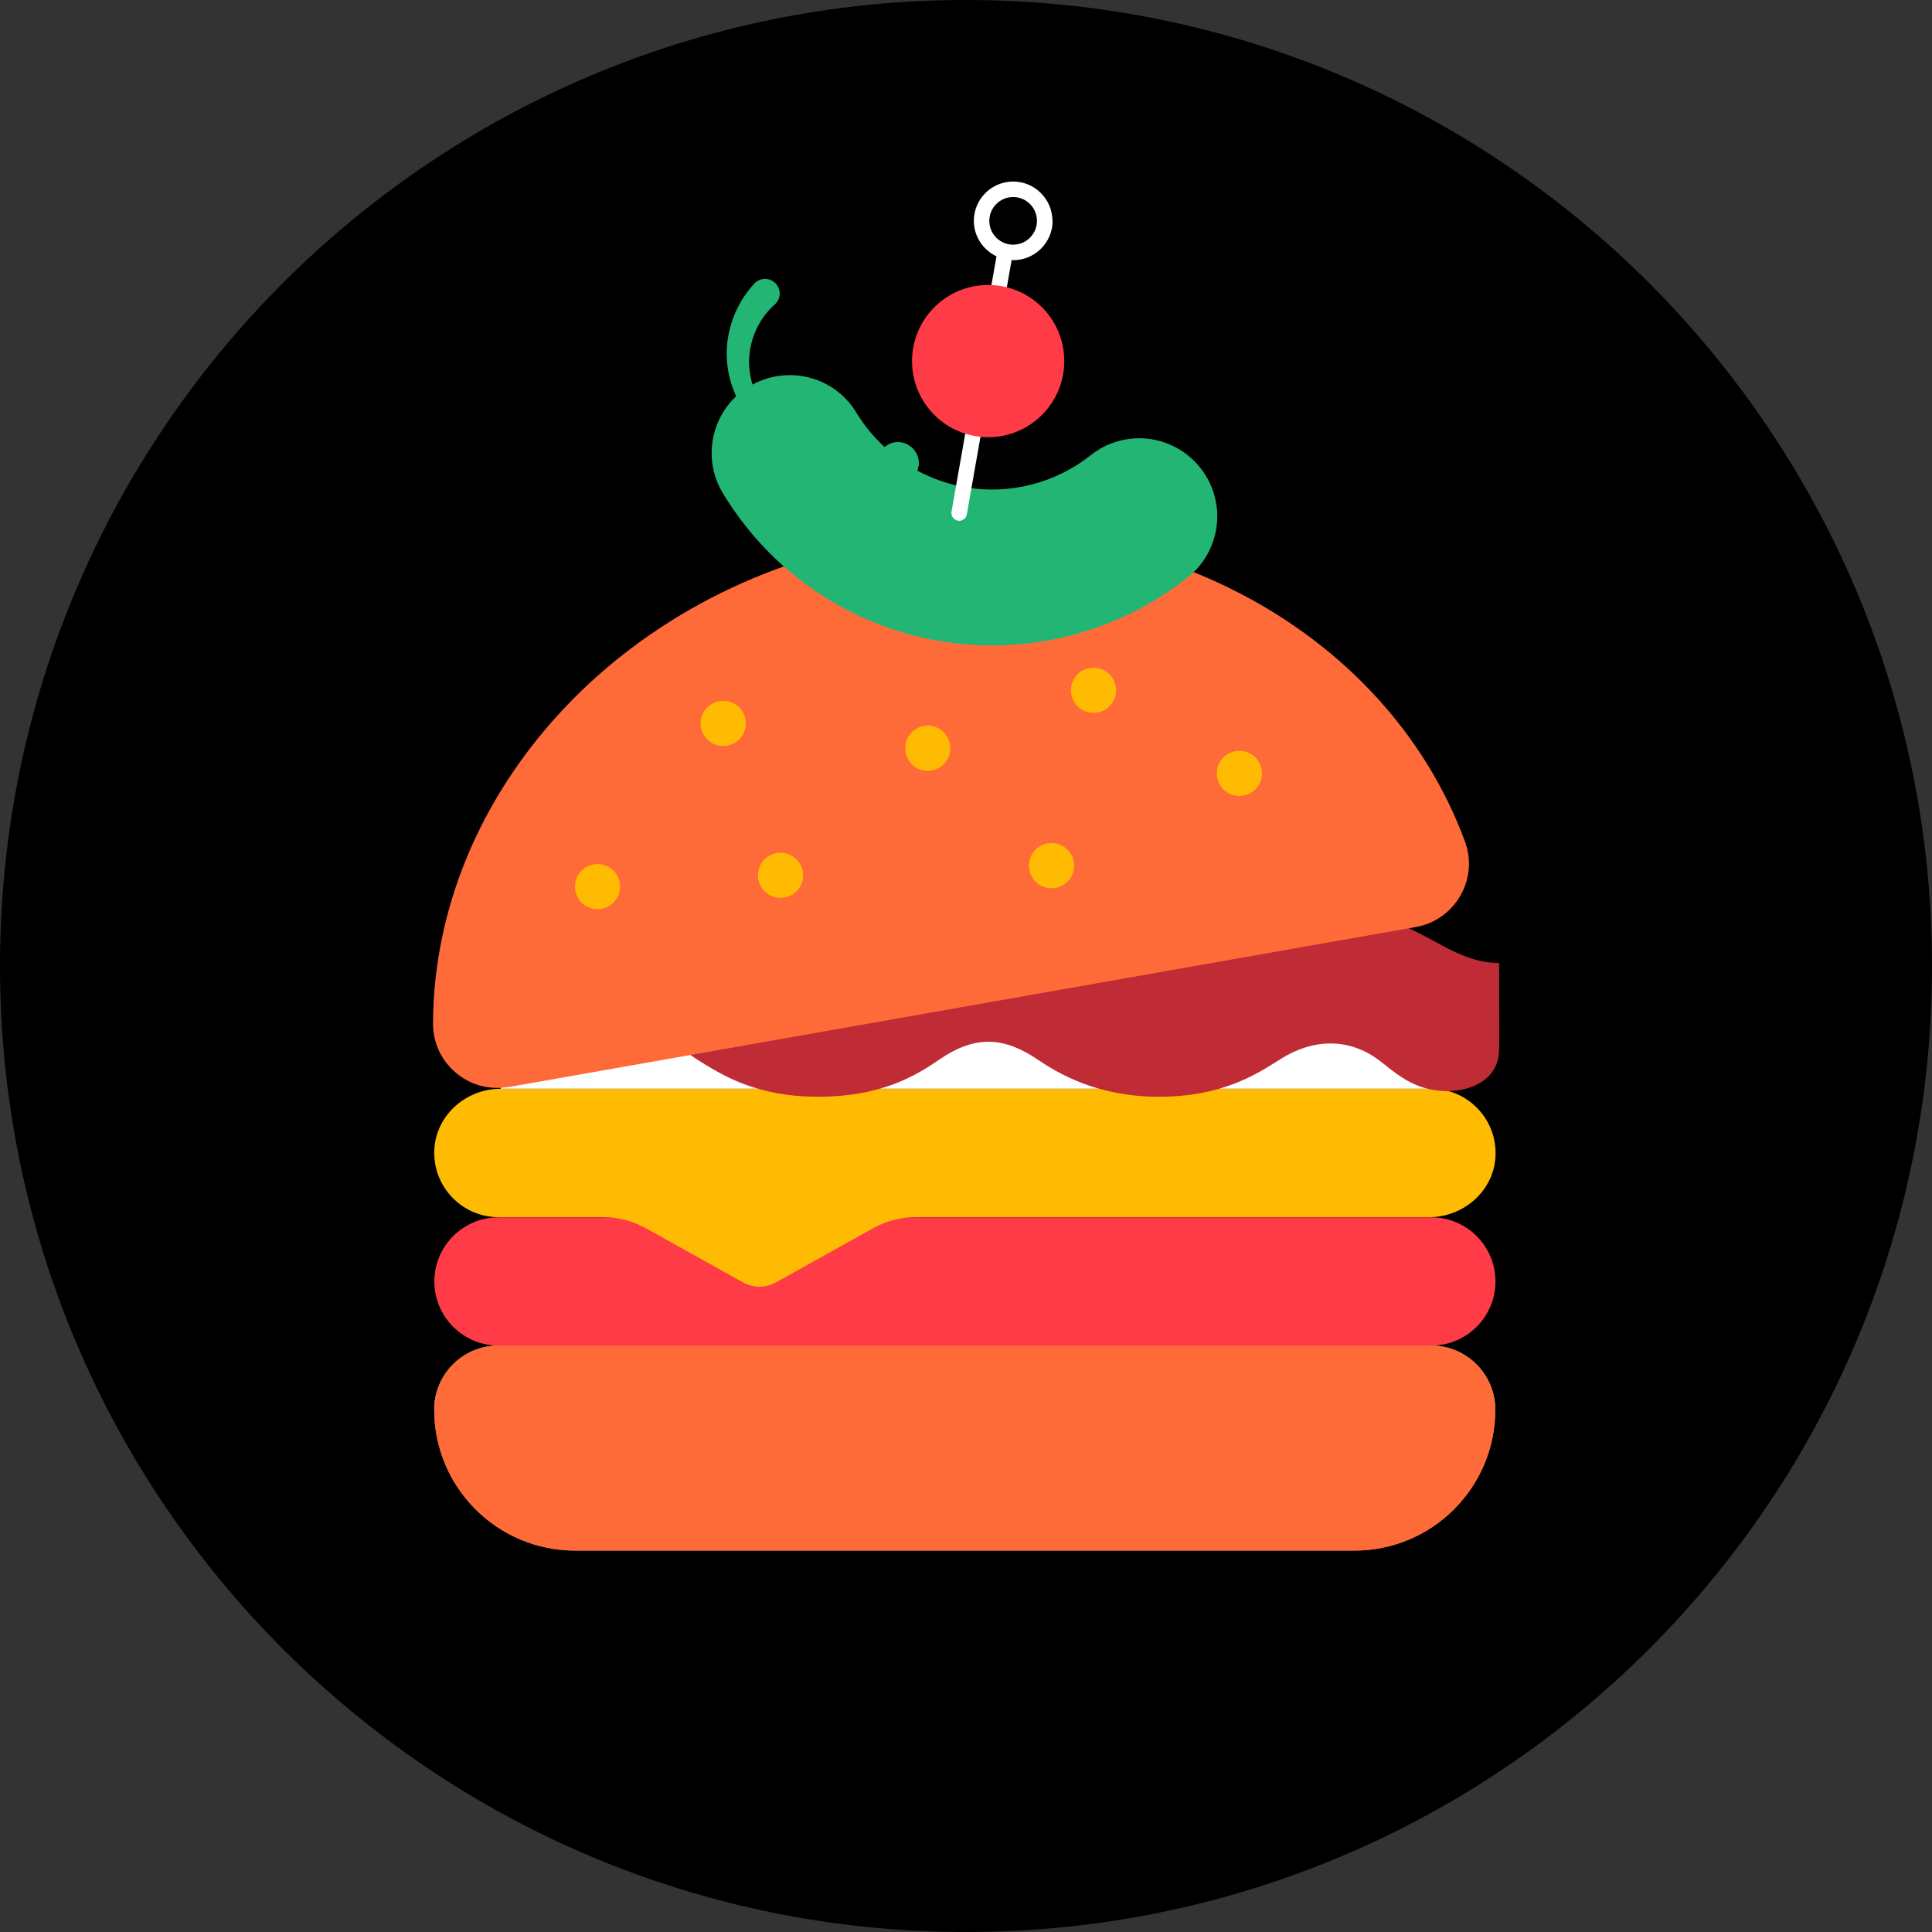 <svg version="1.2" baseProfile="tiny-ps" xmlns="http://www.w3.org/2000/svg" viewBox="0 0 116 116" width="116" height="116">
	<rect x="0" y="0" width="116" height="116" fill="#333333" stroke="none"/>
	<title>New Project</title>
	<defs>
		<clipPath clipPathUnits="userSpaceOnUse" id="cp1">
			<path d="m81.33 93.1h-46.8c-4.67 0-8.46-3.79-8.46-8.46v0c0-2.13 1.73-3.85 3.85-3.85h56.01c2.13 0 3.85 1.73 3.85 3.85v0c0 4.67-3.79 8.46-8.46 8.46z" />
		</clipPath>
		<clipPath clipPathUnits="userSpaceOnUse" id="cp2">
			<path d="m90 63.05c0 1.63-1.48 2.46-3.11 2.46c-2.05 0-3.17-1.17-4.13-1.88c-1.43-1.06-3.54-1.53-5.94 0c-1.49 0.95-3.53 2.22-7.25 2.22c-3.71 0-6.04-1.41-7.25-2.22c-1.98-1.35-3.72-1.53-5.94 0c-1.45 1-3.53 2.22-7.25 2.22c-3.71 0-5.75-1.28-7.25-2.22c-0.01-0.01-0.02-0.01-0.03-0.02c-1.83-1.15-2.94-3.15-2.94-5.3v-3.7c3.71 0 5.82 1.2 7.25 2.22c2.12 1.53 3.7 1.05 5.94 0c2.74-1.29 3.53-2.22 7.25-2.22c3.71 0 5.78 1.25 7.25 2.22c2.31 1.53 3.99 1.26 5.94 0c1.99-1.29 3.53-2.22 7.25-2.22c5.05 0 6.92 3.21 10.22 3.21l0 5.23z" />
		</clipPath>
	</defs>
	<style>
		tspan { white-space:pre }
		.s0 { fill: #000000 } 
		.s1 { fill: #ff6a39 } 
		.s2 { fill: #23b574 } 
		.s3 { fill: #ff3b48 } 
		.s4 { fill: #ffffff } 
		.s5 { fill: #ffbb01 } 
		.s6 { fill: #bf2c36 } 
		.s7 { fill: none;stroke: #ffffff;stroke-linecap:round;stroke-width: .9 } 
	</style>
	<path class="s0" d="m116 58c0 32.03-25.97 58-58 58c-32.03 0-58-25.97-58-58c0-32.03 25.97-58 58-58c32.03 0 58 25.97 58 58z" />
	<g >
		<path class="s1" d="m81.33 93.1h-46.8c-4.67 0-8.46-3.79-8.46-8.46v0c0-2.13 1.73-3.85 3.85-3.85h56.01c2.13 0 3.85 1.73 3.85 3.85v0c0 4.67-3.79 8.46-8.46 8.46z" />
		<g clip-path="url(#cp1)">
			<path class="s2" d="m150.8 79.48l-0.01 4.66c-1.89 1.02-4.04 1.53-6.19 1.53c-2.15 0-4.3-0.51-6.19-1.53c-1.89-1.02-4.04-1.53-6.19-1.53c-2.15 0-4.3 0.51-6.19 1.53c-1.89 1.02-4.04 1.53-6.19 1.53c-2.15 0-4.3-0.51-6.19-1.53c-1.89-1.02-4.04-1.53-6.19-1.53c-2.15 0-4.3 0.51-6.19 1.53c-1.89 1.02-4.04 1.53-6.19 1.53c-2.15 0-4.3-0.51-6.19-1.53c-1.89-1.02-4.04-1.53-6.19-1.53c-2.15 0-4.3 0.51-6.19 1.53c-1.89 1.02-4.04 1.53-6.19 1.53c-2.15 0-4.3-0.51-6.19-1.53c-1.89-1.02-4.04-1.53-6.19-1.53c-2.15 0-4.3 0.51-6.19 1.53c-1.89 1.02-4.04 1.53-6.19 1.53c-2.15 0-4.3-0.51-6.19-1.53c-1.89-1.02-4.04-1.53-6.19-1.53c-2.15 0-4.3 0.51-6.19 1.53c-1.89 1.02-4.04 1.53-6.19 1.53c-2.15 0-4.3-0.51-6.19-1.53c-1.89-1.02-4.04-1.53-6.19-1.53c-2.15 0-4.3 0.51-6.19 1.53v-4.66h74.27h74.26z" />
			<path class="s1" d="m81.33 93.1h-46.8c-4.67 0-8.46-3.79-8.46-8.46v0c0-2.13 1.73-3.85 3.85-3.85h56.01c2.13 0 3.85 1.73 3.85 3.85v0c0 4.67-3.79 8.46-8.46 8.46z" />
		</g>
		<path class="s3" d="m85.94 80.79h-56.01c-2.13 0-3.85-1.73-3.85-3.85v0c0-2.13 1.73-3.85 3.85-3.85h56.01c2.13 0 3.85 1.73 3.85 3.85v0c0 2.13-1.73 3.85-3.85 3.85z" />
		<g >
			<g >
				<path class="s4" d="m88.86 63.44c0 1.06-0.86 1.93-1.93 1.93h-56.87v-3.85h56.87c1.06 0 1.93 0.86 1.93 1.93z" />
			</g>
			<path class="s0" d="m87.87 61.51l-59.87 0c-1.06 0-1.93-0.86-1.93-1.93v0c0-1.06 0.86-1.93 1.93-1.93l59.87 0c1.06 0 1.93 0.86 1.93 1.93v0c0 1.06-0.86 1.93-1.93 1.93z" />
		</g>
		<path class="s5" d="m89.79 69.48c-0.13 2.05-1.93 3.6-3.98 3.6l-30.84 0c-0.89 0-1.76 0.23-2.54 0.66l-5.83 3.25c-0.62 0.35-1.38 0.35-2 0l-5.83-3.25c-0.78-0.43-1.65-0.66-2.54-0.66h-6.3c-2.21 0-3.99-1.87-3.85-4.11c0.13-2.05 1.93-3.6 3.98-3.6l55.88 0c2.21 0 3.99 1.87 3.85 4.11z" />
		<g clip-path="url(#cp2)">
			<g >
				<path class="s3" d="m90 62.96c-2.88 0-4.38-0.95-5.71-1.78c-1.22-0.77-2.28-1.43-4.51-1.43c-2.23 0-3.29 0.66-4.51 1.43c-1.33 0.83-2.83 1.78-5.71 1.78c-2.88 0-4.38-0.95-5.71-1.78c-1.22-0.77-2.28-1.43-4.51-1.43c-2.23 0-3.29 0.66-4.51 1.43c-1.33 0.83-2.83 1.78-5.71 1.78c-2.88 0-4.38-0.95-5.71-1.78c-1.22-0.77-2.28-1.43-4.51-1.43v-2.25c2.88 0 4.38 0.95 5.71 1.78c1.22 0.77 2.28 1.43 4.51 1.43c2.23 0 3.29-0.66 4.51-1.43c1.33-0.83 2.83-1.78 5.71-1.78c2.88 0 4.38 0.95 5.71 1.78c1.22 0.77 2.28 1.43 4.51 1.43c2.23 0 3.29-0.66 4.51-1.43c1.33-0.83 2.83-1.78 5.71-1.78c2.88 0 4.38 0.95 5.71 1.78c1.22 0.77 2.28 1.43 4.51 1.43v2.25z" />
			</g>
			<path class="s6" d="m90 63.05c0 1.63-1.48 2.46-3.11 2.46c-2.05 0-3.17-1.17-4.13-1.88c-1.43-1.06-3.54-1.53-5.94 0c-1.49 0.95-3.53 2.22-7.25 2.22c-3.71 0-6.04-1.41-7.25-2.22c-1.98-1.35-3.72-1.53-5.94 0c-1.45 1-3.53 2.22-7.25 2.22c-3.71 0-5.75-1.28-7.25-2.22c-0.01-0.01-0.02-0.01-0.03-0.02c-1.83-1.15-2.94-3.15-2.94-5.3v-3.7c3.71 0 5.82 1.2 7.25 2.22c2.12 1.53 3.7 1.05 5.94 0c2.74-1.29 3.53-2.22 7.25-2.22c3.71 0 5.78 1.25 7.25 2.22c2.31 1.53 3.99 1.26 5.94 0c1.99-1.29 3.53-2.22 7.25-2.22c5.05 0 6.92 3.21 10.22 3.21l0 5.23z" />
		</g>
		<path class="s7" d="" />
		<g >
			<path class="s1" d="m30.53 65.26c-2.37 0.42-4.54-1.41-4.53-3.81c0.05-13.75 11.21-26.21 26.84-28.96c15.62-2.75 30.37 5.14 35.12 18.04c0.83 2.25-0.59 4.71-2.95 5.13l-54.48 9.61z" />
			<path class="s5" d="m75.75 46.2c0.13 0.74-0.36 1.44-1.1 1.57c-0.74 0.13-1.44-0.36-1.57-1.1c-0.13-0.74 0.36-1.44 1.1-1.57c0.74-0.13 1.44 0.36 1.57 1.1z" />
			<path class="s5" d="m66.99 41.21c0.13 0.74-0.36 1.44-1.1 1.57c-0.74 0.13-1.44-0.36-1.57-1.1c-0.13-0.74 0.36-1.44 1.1-1.57c0.74-0.13 1.44 0.36 1.57 1.1z" />
			<path class="s5" d="m64.47 51.74c0.13 0.74-0.36 1.44-1.1 1.57c-0.74 0.13-1.44-0.36-1.57-1.1c-0.13-0.74 0.36-1.44 1.1-1.57c0.74-0.13 1.44 0.36 1.57 1.1z" />
			<path class="s5" d="m57.04 44.69c0.13 0.74-0.36 1.44-1.1 1.57c-0.74 0.13-1.44-0.36-1.57-1.1c-0.13-0.74 0.36-1.44 1.1-1.57c0.74-0.13 1.44 0.36 1.57 1.1z" />
			<path class="s5" d="m44.76 43.2c0.13 0.74-0.36 1.44-1.1 1.57c-0.74 0.13-1.44-0.36-1.57-1.1c-0.13-0.74 0.36-1.44 1.1-1.57c0.74-0.13 1.44 0.36 1.57 1.1z" />
			<path class="s5" d="m48.2 52.32c0.13 0.74-0.36 1.44-1.1 1.57c-0.74 0.13-1.44-0.36-1.57-1.1c-0.13-0.74 0.36-1.44 1.1-1.57c0.74-0.13 1.44 0.36 1.57 1.1z" />
			<path class="s5" d="m37.21 53c0.13 0.74-0.36 1.44-1.1 1.57c-0.74 0.13-1.44-0.36-1.57-1.1c-0.13-0.74 0.36-1.44 1.1-1.57c0.74-0.13 1.44 0.36 1.57 1.1z" />
		</g>
		<g >
			<path class="s2" d="m71.32 34.66c-4.23 3.36-9.71 4.74-15.02 3.81c-5.38-0.95-10.08-4.18-12.9-8.86c-1.16-1.92-0.77-4.34 0.8-5.82c-0.33-0.71-0.53-1.49-0.56-2.29c-0.08-1.6 0.52-3.25 1.64-4.46l0.01-0.01c0.33-0.36 0.89-0.38 1.24-0.05c0.36 0.33 0.38 0.89 0.05 1.24c-0.02 0.02-0.04 0.04-0.06 0.06c-0.9 0.79-1.47 1.97-1.54 3.22c-0.03 0.53 0.05 1.07 0.2 1.59c2.19-1.18 4.94-0.47 6.24 1.69c0.47 0.77 1.04 1.46 1.69 2.06c0.22-0.18 0.49-0.3 0.79-0.3c0.7 0 1.27 0.57 1.27 1.27c0 0.16-0.04 0.31-0.09 0.45c0.88 0.47 1.84 0.81 2.84 0.99c2.68 0.47 5.44-0.23 7.57-1.92c2.03-1.61 4.97-1.27 6.58 0.76c1.61 2.03 1.27 4.97-0.76 6.58z" />
			<g >
				<path fill-rule="evenodd" class="s4" d="m63.2 13.26c0 1.3-1.06 2.36-2.36 2.36c-0.03 0-0.06-0.01-0.1-0.01l-2.69 15.27c-0.04 0.23-0.24 0.39-0.46 0.39c-0.03 0-0.05 0-0.08-0.01c-0.25-0.04-0.43-0.29-0.38-0.54l2.7-15.33c-0.8-0.38-1.36-1.19-1.36-2.13c0-1.3 1.06-2.36 2.36-2.36c1.3 0 2.36 1.06 2.36 2.36zm-0.94 0c0-0.79-0.64-1.43-1.43-1.43c-0.79 0-1.43 0.64-1.43 1.43c0 0.79 0.64 1.43 1.43 1.43c0.79 0 1.43-0.64 1.43-1.43z" />
				<path class="s3" d="m63.9 21.68c0 2.52-2.04 4.57-4.57 4.57c-2.52 0-4.57-2.04-4.57-4.57c0-2.52 2.04-4.57 4.57-4.57c2.52 0 4.57 2.04 4.57 4.57z" />
			</g>
		</g>
	</g>
</svg>